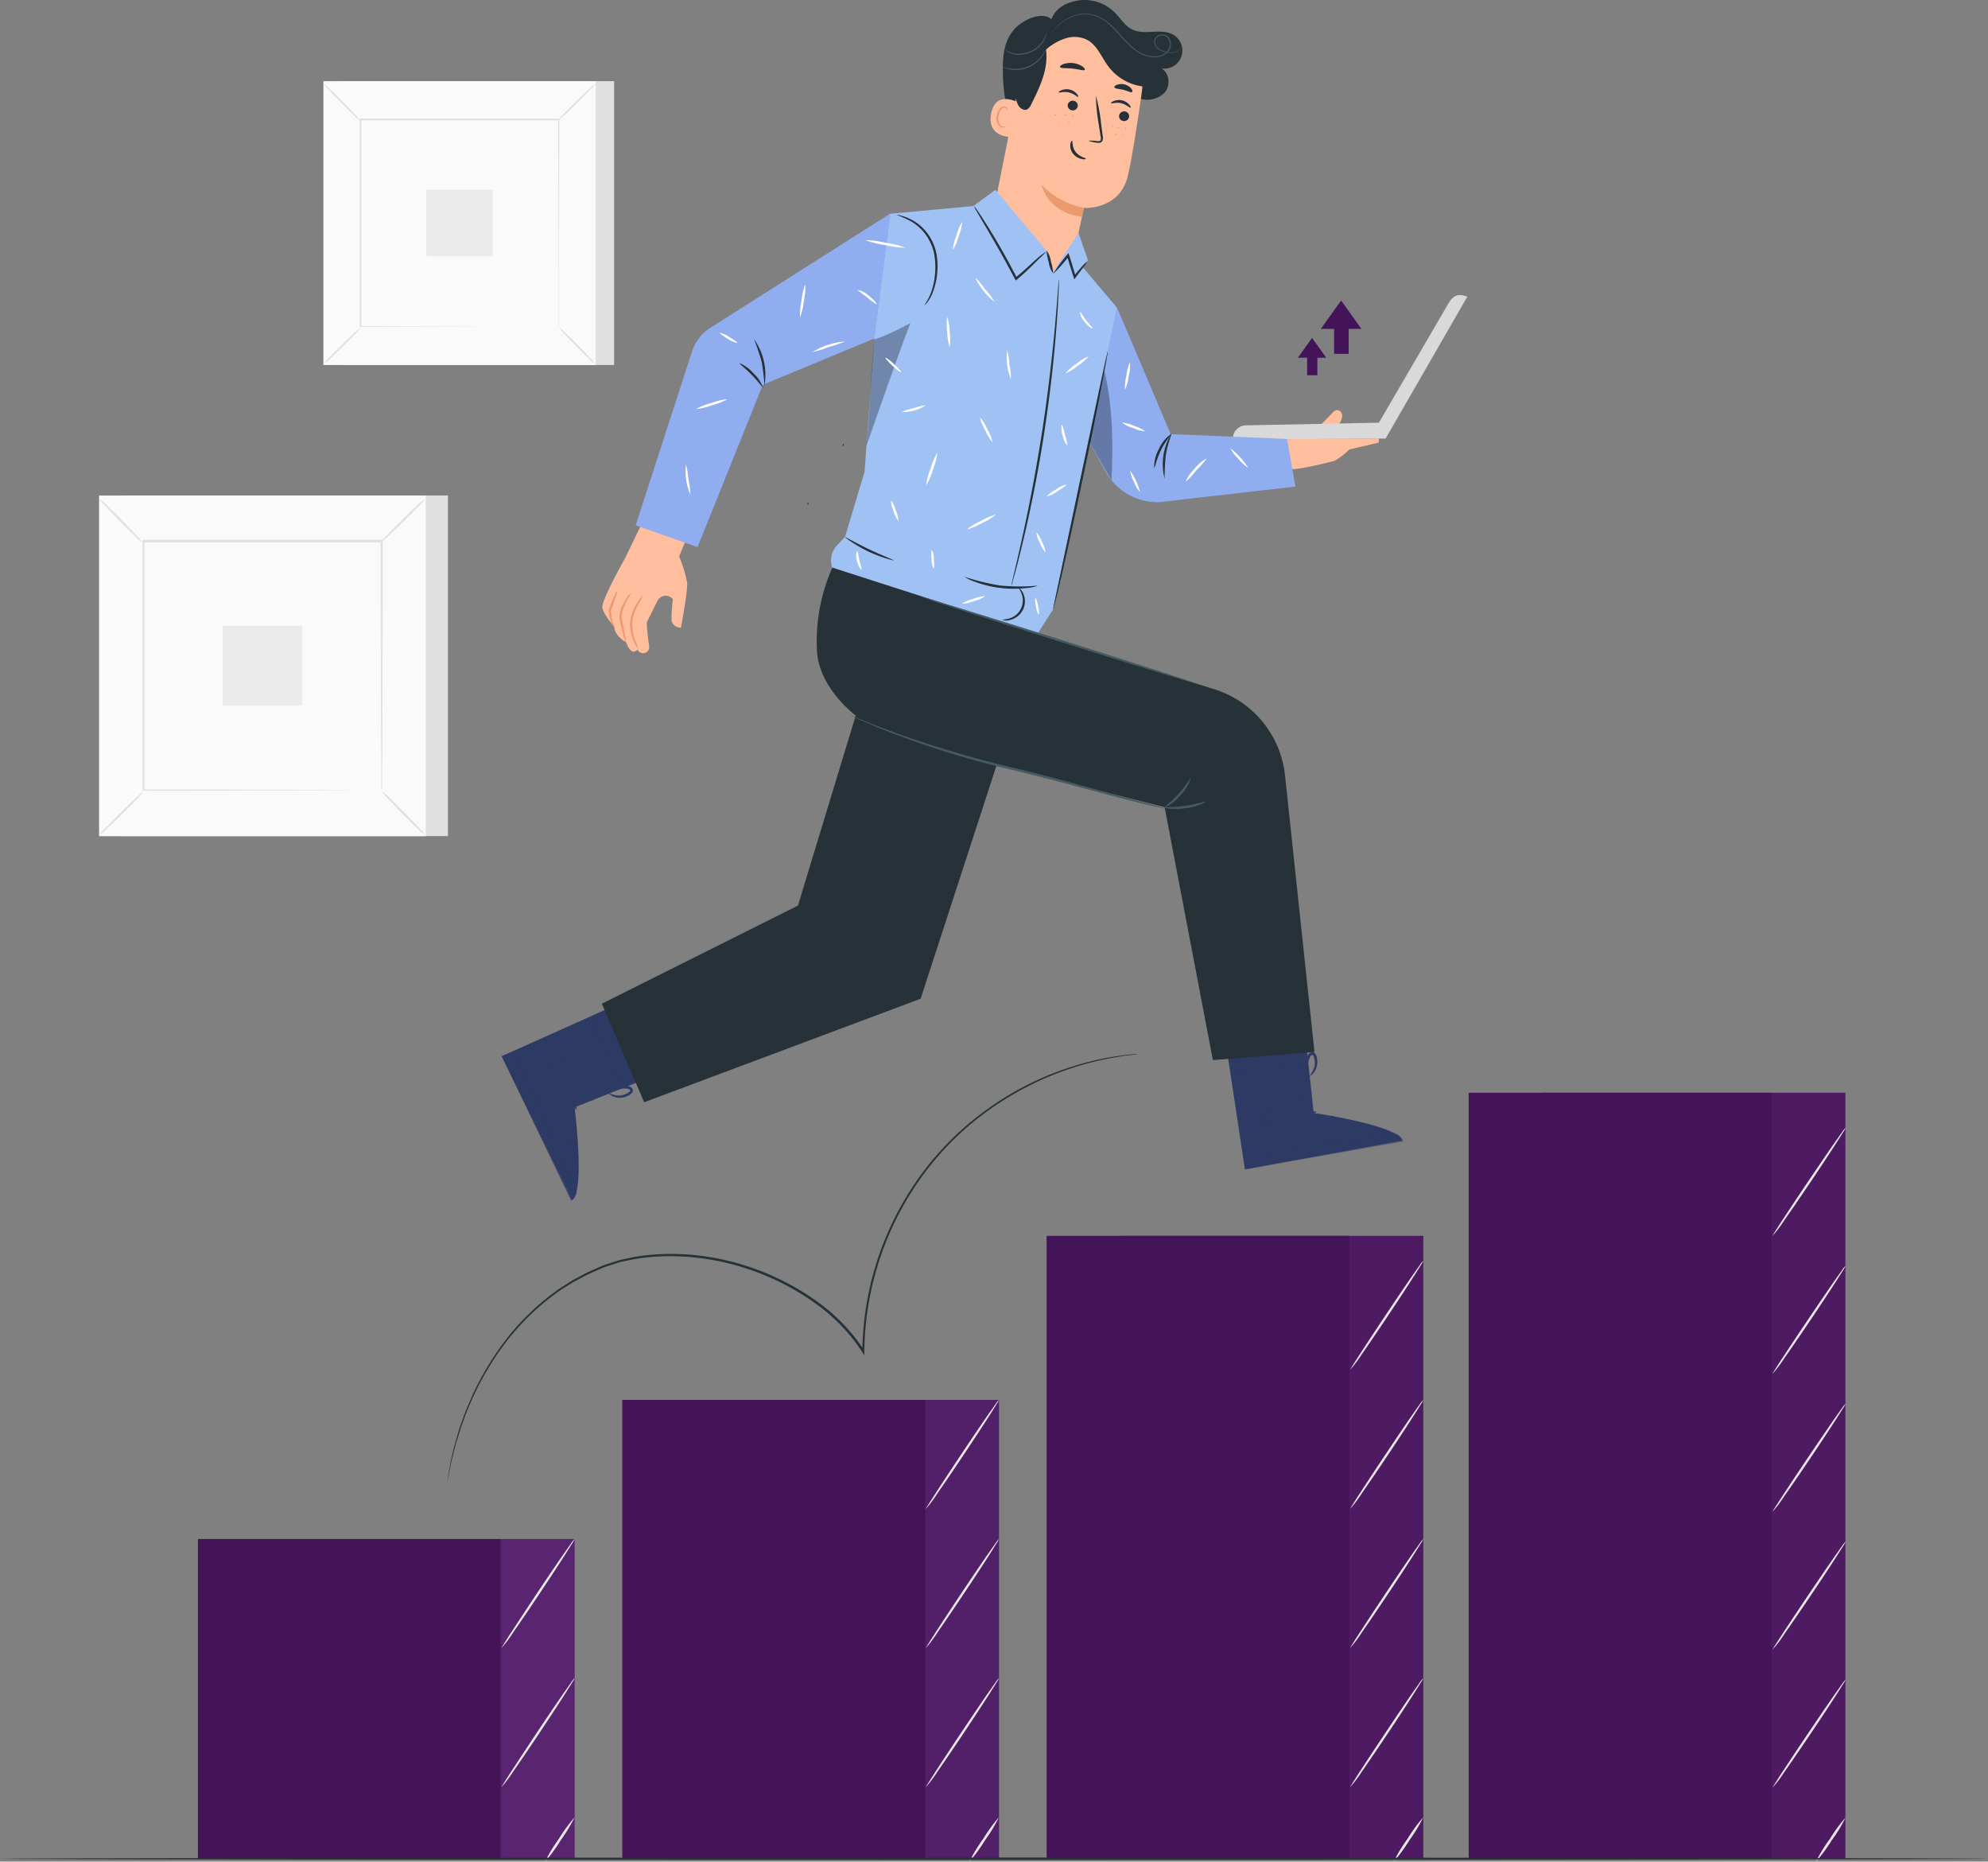 <svg xmlns="http://www.w3.org/2000/svg" width="810.097" height="758.422" viewBox="0 0 810.097 758.422"><rect x="0" y="0" width="810.097" height="758.422" fill="#808080" stroke="none"/><g transform="translate(0 -0.033)"><g transform="translate(40.375 33.101)"><g transform="translate(0 168.8)"><rect width="133.106" height="138.745" transform="translate(9.054)" fill="#e0e0e0"/><rect width="133.106" height="138.745" transform="translate(0.036)" fill="#fafafa"/><path d="M181.4,311.745H48.22V173H181.4Zm-133.106-.09H181.326V173H48.292Z" transform="translate(-48.22 -172.946)" fill="#e0e0e0"/><rect width="97.322" height="101.443" transform="translate(17.928 18.651)" fill="#fafafa"/><path d="M66.068,239.8a16.64,16.64,0,0,1-2.4,2.783c-1.554,1.645-3.741,3.868-6.181,6.271s-4.7,4.554-6.362,6.091a15.941,15.941,0,0,1-2.8,2.331,15.271,15.271,0,0,1,2.386-2.765c1.554-1.645,3.741-3.868,6.2-6.289s4.7-4.572,6.362-6.091A14.078,14.078,0,0,1,66.068,239.8Z" transform="translate(-48.139 -119.019)" fill="#e0e0e0"/><path d="M112,239.66a15.289,15.289,0,0,1,2.8,2.4c1.627,1.554,3.849,3.723,6.271,6.181s4.554,4.7,6.072,6.362a15.652,15.652,0,0,1,2.35,2.8,14.946,14.946,0,0,1-2.783-2.386c-1.645-1.554-3.868-3.741-6.289-6.2s-4.572-4.717-6.091-6.362a15.941,15.941,0,0,1-2.331-2.8Z" transform="translate(3.269 -119.132)" fill="#e0e0e0"/><path d="M111.84,191.255a16.265,16.265,0,0,1,2.4-2.8c1.554-1.627,3.741-3.85,6.181-6.271s4.7-4.554,6.362-6.072a14.639,14.639,0,0,1,2.819-2.35,14.947,14.947,0,0,1-2.386,2.783c-1.554,1.645-3.741,3.868-6.2,6.289s-4.717,4.572-6.38,6.091a15.2,15.2,0,0,1-2.8,2.331Z" transform="translate(3.139 -172.332)" fill="#e0e0e0"/><path d="M65.806,191.516a16.646,16.646,0,0,1-2.783-2.4c-1.645-1.554-3.868-3.741-6.271-6.2s-4.554-4.681-6.091-6.344a14.892,14.892,0,0,1-2.331-2.819,15.272,15.272,0,0,1,2.765,2.386c1.645,1.554,3.868,3.741,6.289,6.2s4.572,4.717,6.091,6.38A14.312,14.312,0,0,1,65.806,191.516Z" transform="translate(-48.131 -172.34)" fill="#e0e0e0"/><path d="M155.272,285V277.68c0-4.807,0-11.8-.108-20.675,0-17.784-.108-43.086-.181-73.394l.361.38H58.311l.434-.434V285l-.38-.361,70.267.181,19.754.108h.145l-19.645.09-70.484.2H58.04V182.96H155.9v.38c0,30.4-.145,55.791-.181,73.629,0,8.838,0,15.8-.108,20.585v6.8a1.572,1.572,0,0,1-.343.651Z" transform="translate(-40.292 -164.905)" fill="#e0e0e0"/><rect width="32.477" height="32.477" transform="translate(50.351 53.134)" fill="#ebebeb"/></g><g transform="translate(91.43)"><rect width="110.913" height="115.63" transform="translate(7.536)" fill="#e0e0e0"/><rect width="110.913" height="115.63" transform="translate(0.018)" fill="#fafafa"/><path d="M209.8,195.236H98.81V79.57H209.8Zm-110.931,0H209.723V79.606H98.864Z" transform="translate(-98.81 -79.57)" fill="#e0e0e0"/><rect width="81.093" height="84.545" transform="translate(14.928 15.543)" fill="#fafafa"/><path d="M113.692,135.26a15.233,15.233,0,0,1-2.006,2.331c-1.3,1.355-3.127,3.217-5.151,5.223s-3.922,3.8-5.313,5.06a11.963,11.963,0,0,1-2.331,1.952,12.653,12.653,0,0,1,2.006-2.386c1.3-1.355,3.109-3.217,5.169-5.241s3.922-3.8,5.3-5.078a12.652,12.652,0,0,1,2.331-1.862Z" transform="translate(-98.745 -34.612)" fill="#e0e0e0"/><path d="M152,135.14a14.025,14.025,0,0,1,2.331,2.006c1.355,1.3,3.217,3.109,5.223,5.151s3.8,3.922,5.06,5.3a12.325,12.325,0,0,1,1.952,2.349,12.651,12.651,0,0,1-2.313-1.988c-1.356-1.3-3.217-3.127-5.241-5.169s-3.8-3.922-5.078-5.313A12.2,12.2,0,0,1,152,135.14Z" transform="translate(-55.871 -34.709)" fill="#e0e0e0"/><path d="M151.83,94.815a11.892,11.892,0,0,1,1.988-2.331c1.3-1.374,3.127-3.217,5.169-5.223s3.994-3.831,5.3-5.078A13.645,13.645,0,0,1,166.6,80.23a11.965,11.965,0,0,1-1.988,2.313c-1.283,1.374-3.109,3.217-5.169,5.241s-3.922,3.813-5.3,5.078a14.458,14.458,0,0,1-2.313,1.952Z" transform="translate(-56.008 -79.037)" fill="#e0e0e0"/><path d="M113.507,95.022a12.651,12.651,0,0,1-2.313-2.006c-1.374-1.283-3.217-3.109-5.241-5.151s-3.8-3.922-5.06-5.3A12.327,12.327,0,0,1,98.94,80.22a13.645,13.645,0,0,1,2.313,1.988c1.374,1.3,3.217,3.127,5.241,5.169s3.8,3.922,5.078,5.313a12.9,12.9,0,0,1,1.934,2.331Z" transform="translate(-98.705 -79.045)" fill="#e0e0e0"/><path d="M188.037,172.942a1.589,1.589,0,0,1,0-.416V149.556c0-14.8-.09-35.893-.163-61.158l.325.307H107.323l.343-.361v84.545l-.307-.307,58.556.145h.145l-58.755.163h-.325V88h81.364v.307c0,25.3-.127,46.5-.163,61.448v22.808A.432.432,0,0,1,188.037,172.942Z" transform="translate(-92.214 -72.765)" fill="#e0e0e0"/><rect width="27.055" height="27.055" transform="translate(41.947 44.278)" fill="#ebebeb"/></g></g><g transform="translate(182.247 0.033)"><g transform="translate(63.194 202.483)"><path d="M199.248,182.4l-6.271,15.109a53.875,53.875,0,0,1,3.271,10.681c.307,3.488-2.53,18.326-2.53,18.326a3.759,3.759,0,0,1-3.849-2.837,60.308,60.308,0,0,1,.578-8.693h0a3.723,3.723,0,0,0-6.289.633c-1.807,3.615-3.868,7.88-4.229,8.368s.253,6,.831,10.048a2.494,2.494,0,0,1-4.41,1.97,1.157,1.157,0,0,1-.271-.633s-2.368,3.47-4.7-2.91c0,0-4.7-2.386-4.807-6.289,0,0-4.283-4.807-4.862-7.681s9.235-20.242,9.235-20.242l12.073-24.941Z" transform="translate(-161.686 -173.31)" fill="#ffbe9d"/><path d="M173.186,195.53a10.844,10.844,0,0,0-2.133,2.729,18.073,18.073,0,0,0-3.09,7.807,16.645,16.645,0,0,0,1.645,8.241,10.934,10.934,0,0,0,1.645,3.036,18.072,18.072,0,0,0-1.066-3.271,18.669,18.669,0,0,1-1.337-7.916,20.963,20.963,0,0,1,2.747-7.572,16.358,16.358,0,0,0,1.59-3.054Z" transform="translate(-156.642 -155.372)" fill="#eb996e"/><path d="M170.313,194.94a7.54,7.54,0,0,0-2.078,2.4,24.108,24.108,0,0,0-1.627,3.036,10.844,10.844,0,0,0-1.048,4.175,18.651,18.651,0,0,0,.687,4.175c.307,1.139.6,2.241.867,3.289a11.152,11.152,0,0,0,1.048,2.91,12.019,12.019,0,0,0-.416-3.127c-.163-.94-.4-2.078-.669-3.325a21.412,21.412,0,0,1-.614-4.012,11.349,11.349,0,0,1,.922-3.85c.47-1.157.976-2.187,1.41-3.036A30.408,30.408,0,0,0,170.313,194.94Z" transform="translate(-158.559 -155.848)" fill="#eb996e"/><path d="M166.645,194.523c-.325-.163-1.807,3.036-3.289,7.012a3.489,3.489,0,0,0-.163,1.807,7.693,7.693,0,0,0,.235,1.482,14.639,14.639,0,0,0,.741,2.4c.542,1.319,1.139,2.024,1.229,1.952a11.928,11.928,0,0,0-.633-2.169,21.274,21.274,0,0,1-.524-2.349c0-.434-.145-.9-.181-1.392a2.928,2.928,0,0,1,.127-1.337c.777-2.006,1.392-3.813,1.807-5.151A9.8,9.8,0,0,0,166.645,194.523Z" transform="translate(-160.512 -156.19)" fill="#eb996e"/></g><path d="M322.84,161.266l6.307-6.434a3.2,3.2,0,0,1,1.663-1.1c1.193-.2,2.223,1.012,2.277,2.2a5.674,5.674,0,0,1-1.247,3.307,8.456,8.456,0,0,0-1.572,3.181" transform="translate(31.604 13.349)" fill="#ffbe9d"/><path d="M399.438,128.407,366.13,186.24l-62.3.452h0a5.566,5.566,0,0,1,5.06-5.819l54.508-1.1,28.32-48.562c1.988-3.416,4.012-4.139,7.717-2.765Z" transform="translate(16.255 -7.577)" fill="#d9d9d9"/><path d="M334.121,160.206c.307,0-19.681,0-18.561.307.108.217.2.434.289.651l2.6,11.422c4.5,0,17.458-3.416,17.458-3.416a30.255,30.255,0,0,0,6.271-4.88V160.17Z" transform="translate(25.691 18.565)" fill="#ffbe9d"/><path d="M357.409,184.172l-47.387-1.97-21.9-51.652L264.84,163.894,283.582,197.6a24.019,24.019,0,0,0,22.049,12.308l55.231-6.326Z" transform="translate(-15.218 -5.347)" fill="#8fadef"/><g transform="translate(317.232 420.062)"><path d="M334.474,293.7l3.615,33.344s34.772,5.151,36,11.187l-64.014,11.8-7.826-51.724Z" transform="translate(-302.25 -293.7)" fill="#2c3a64"/><g transform="translate(14.03 33.293)" opacity="0.6"><path d="M311.544,312.3a2.657,2.657,0,0,0-1.392,3.253,2.566,2.566,0,0,0,3.235,1.41,2.819,2.819,0,0,0,1.446-3.47,2.657,2.657,0,0,0-3.524-1.084" transform="translate(-310.013 -312.121)" fill="#2c3a64"/></g><g transform="translate(7.084 41.875)" opacity="0.6"><path d="M306.965,331.328l-.8-5.205,62.207-9.253a4.518,4.518,0,0,1,3.018,3.054Z" transform="translate(-306.17 -316.87)" fill="#2c3a64"/></g><path d="M325.063,311.971c0,.307-1.518.687-2.928,1.916s-2.024,2.675-2.331,2.6-.108-1.97,1.609-3.434S325.081,311.664,325.063,311.971Z" transform="translate(-288.176 -279.096)" fill="#2c3a64"/><path d="M328.275,312.938c.108.289-1.175,1.03-2.042,2.512s-.976,2.928-1.3,2.964-.759-1.717.361-3.615S328.221,312.631,328.275,312.938Z" transform="translate(-284.232 -278.256)" fill="#2c3a64"/><path d="M329.674,319.628c-.289.108-.958-1.392-.4-3.235s1.934-2.747,2.1-2.494-.6,1.283-1.03,2.8S329.982,319.537,329.674,319.628Z" transform="translate(-280.607 -277.428)" fill="#2c3a64"/><path d="M324.7,308.059c-.09.307-1.59,0-3.362.47s-3.054,1.139-3.271.9.976-1.572,3.054-1.988S324.812,307.788,324.7,308.059Z" transform="translate(-289.498 -282.703)" fill="#2c3a64"/><g transform="translate(0.94 6.597)" opacity="0.3"><path d="M308.9,236.11l.651,5.946-31.7,4.337-.958-6.235Z" transform="translate(-276.89 -236.11)" fill="#2c3a64"/></g><path d="M325.906,305.805a6.108,6.108,0,0,1-3.217.452,15.239,15.239,0,0,1-3.615-.542,13.254,13.254,0,0,1-1.988-.723,3.956,3.956,0,0,1-1.084-.614,1.374,1.374,0,0,1-.4-1.645,1.807,1.807,0,0,1,1.283-.922,4.033,4.033,0,0,1,1.229,0,12.873,12.873,0,0,1,2.115.4,11.584,11.584,0,0,1,3.253,1.518c1.7,1.175,2.386,2.277,2.277,2.349s-.994-.759-2.675-1.681a12.992,12.992,0,0,0-3.127-1.193,12.358,12.358,0,0,0-1.934-.307c-.7,0-1.283,0-1.41.325s0,.181.127.362a2.89,2.89,0,0,0,.8.452,15.528,15.528,0,0,0,1.807.723,17.762,17.762,0,0,0,3.289.741A19.289,19.289,0,0,1,325.906,305.805Z" transform="translate(-291.568 -287.19)" fill="#2c3a64"/><path d="M321.71,309.044a5.554,5.554,0,0,1-1.3-3,10.678,10.678,0,0,1,0-3.615,10.3,10.3,0,0,1,.524-2.078,2.693,2.693,0,0,1,1.807-1.916,1.518,1.518,0,0,1,1.482.7,4.317,4.317,0,0,1,.506,1.121,7.229,7.229,0,0,1,.307,2.187,7.5,7.5,0,0,1-.885,3.524c-1.012,1.807-2.277,2.422-2.313,2.313a24.429,24.429,0,0,0,1.608-2.657,7.356,7.356,0,0,0,.578-3.181,6.707,6.707,0,0,0-.325-1.807c-.2-.669-.542-1.193-.8-1.084a2.376,2.376,0,0,0-.976,1.229,12.059,12.059,0,0,0-.542,1.807,11.694,11.694,0,0,0-.145,3.307C321.367,307.852,321.873,308.972,321.71,309.044Z" transform="translate(-287.715 -289.887)" fill="#2c3a64"/></g><g transform="translate(22.193 408.911)"><path d="M199.851,317.3l-31.158,12.452s4.428,34.826-1.1,37.682L139,308.928l47.73-21.4Z" transform="translate(-139 -287.53)" fill="#2c3a64"/><g transform="translate(19.574 21.706)" opacity="0.6"><path d="M154.4,300.5a2.675,2.675,0,0,0-3.615-.452,2.548,2.548,0,0,0-.47,3.488,2.8,2.8,0,0,0,3.723.47,2.675,2.675,0,0,0,0-3.615" transform="translate(-149.831 -299.54)" fill="#2c3a64"/></g><g transform="translate(0 19.248)" opacity="0.6"><path d="M139,300.331l4.807-2.151,25.645,57.508A4.518,4.518,0,0,1,167.3,359.3Z" transform="translate(-139 -298.18)" fill="#2c3a64"/></g><path d="M158.415,313.2c-.307.127-1.066-1.283-2.639-2.3s-3.127-1.229-3.127-1.554,1.807-.633,3.741.633S158.7,313.143,158.415,313.2Z" transform="translate(-127.981 -270.148)" fill="#2c3a64"/><path d="M158.7,316.583c-.253.181-1.319-.849-2.982-1.3s-3.09-.145-3.2-.452,1.446-1.193,3.506-.614S158.974,316.457,158.7,316.583Z" transform="translate(-128.088 -266.142)" fill="#2c3a64"/><path d="M152.678,319.787c-.181-.235,1.084-1.283,3.018-1.247s3.145,1.12,2.964,1.355-1.41-.235-2.982-.253S152.822,320.059,152.678,319.787Z" transform="translate(-127.972 -262.497)" fill="#2c3a64"/><path d="M161,312.041c-.325,0-.506-1.5-1.337-3.109s-1.934-2.639-1.807-2.892,1.807.506,2.729,2.386S161.288,312.1,161,312.041Z" transform="translate(-123.787 -272.624)" fill="#2c3a64"/><g transform="translate(36.453 2.856)" opacity="0.3"><path d="M151.507,257.238l-5.548,2.223L133.29,230.075l4.916-2.2Z" transform="translate(-133.29 -227.87)" fill="#2c3a64"/></g><path d="M163.767,312.7a6.344,6.344,0,0,1-1.3-2.982,15.489,15.489,0,0,1-.416-3.615,17.1,17.1,0,0,1,.145-2.114,3.849,3.849,0,0,1,.307-1.211,1.373,1.373,0,0,1,1.482-.831,1.807,1.807,0,0,1,1.229.994,3.614,3.614,0,0,1,.343,1.175,12.65,12.65,0,0,1,.181,2.133,11.818,11.818,0,0,1-.578,3.615,5.584,5.584,0,0,1-1.645,2.819c-.163-.09.452-1.157.886-3.036a13.209,13.209,0,0,0,.325-3.325,10.272,10.272,0,0,0-.235-1.934c-.108-.7-.343-1.247-.687-1.283s-.181,0-.307.2a3.305,3.305,0,0,0-.217.9,15.248,15.248,0,0,0-.217,1.97,17.53,17.53,0,0,0,.181,3.361A21.814,21.814,0,0,1,163.767,312.7Z" transform="translate(-120.392 -275.905)" fill="#2c3a64"/><path d="M162.723,309.188a5.688,5.688,0,0,1,2.53-2.06,10.845,10.845,0,0,1,3.452-1.03,9.271,9.271,0,0,1,2.133,0,2.711,2.711,0,0,1,2.35,1.229,1.536,1.536,0,0,1-.271,1.608,4.553,4.553,0,0,1-.958.8,7.229,7.229,0,0,1-2.006.886,7.409,7.409,0,0,1-3.615.09c-2.06-.488-2.946-1.536-2.855-1.608a29.533,29.533,0,0,0,2.982.831,7.32,7.32,0,0,0,3.235-.289,6.65,6.65,0,0,0,1.7-.813c.578-.379.994-.831.813-1.048a1.808,1.808,0,0,0-1.428-.614,10.087,10.087,0,0,0-1.952,0,11.874,11.874,0,0,0-3.217.741C163.789,308.537,162.832,309.333,162.723,309.188Z" transform="translate(-119.854 -272.59)" fill="#2c3a64"/></g><g transform="translate(221.392)"><g transform="translate(0)"><path d="M321.6,75.527c-4.88-3.018-11.675.289-16.844-2.223-3.145-1.518-4.934-4.825-7.464-7.229a17.513,17.513,0,0,0-14.982-4.554c-5.006,1.066-8.621,2.874-10.555,7.627-3.488-3.434-11.675,0-15.308,4.283S252,83.1,252,88.775a75.347,75.347,0,0,0,5.277,28.645c.325.813.922,1.807,1.807,1.608s.94-.723,1.175-1.265a62.513,62.513,0,0,0,3.615-14.838,37.771,37.771,0,0,1,4.771-14.458c2.783-4.283,7.572-7.591,12.651-7.229a16.265,16.265,0,0,1,9.886,5.006c2.711,2.621,4.88,5.747,7.374,8.567a20.748,20.748,0,0,0,9.036,6.542A9.886,9.886,0,0,0,317.987,98.9c2.422-2.892,1.916-8.042-1.464-9.741a7.41,7.41,0,0,0,5.115-13.609Z" transform="translate(-246.978 -61.273)" fill="#263238"/><g transform="translate(0.41 6.94)"><g transform="translate(0)"><path d="M284.785,153.574l2.259-10.681s14.6.994,17.946-13.067c1.627-6.8,3.831-21.055,5.675-33.977a26.965,26.965,0,0,0-20.748-30.091l-1.356-.307c-14.874-2.458-25.3,8.8-27.308,23.73l-11.458,57.2a17.856,17.856,0,0,0,13.9,20.983l-.4,5.422C272.965,174.755,282.779,163.207,284.785,153.574Z" transform="translate(-249.447 -65.113)" fill="#ffbe9d"/><path d="M277.965,112.34a33.579,33.579,0,0,1-17.205-9.38s2.042,11.133,16.41,13.031Z" transform="translate(-240.314 -34.56)" fill="#eb996e"/></g><g transform="translate(27.364 18.697)"><g transform="translate(0 10.715)"><g transform="translate(21.326 4.397)"><path d="M282.289,88.711a2.078,2.078,0,0,1-2.4,1.59,1.988,1.988,0,0,1-1.663-2.3,2.078,2.078,0,0,1,2.4-1.59,1.988,1.988,0,0,1,1.663,2.3Z" transform="translate(-274.93 -81.753)" fill="#263238"/><path d="M284.362,86.947c-.307.217-1.59-1.265-3.759-1.807s-3.994.235-4.175,0,.271-.56,1.084-.9a5.711,5.711,0,0,1,3.416-.271,5.422,5.422,0,0,1,2.91,1.807C284.4,86.332,284.506,86.856,284.362,86.947Z" transform="translate(-276.388 -83.82)" fill="#263238"/></g><path d="M270.707,86.3a2.042,2.042,0,0,1-2.386,1.59,1.988,1.988,0,0,1-1.681-2.277,2.078,2.078,0,0,1,2.476-1.59A1.988,1.988,0,0,1,270.707,86.3Z" transform="translate(-262.951 -79.3)" fill="#263238"/><path d="M272.562,84.519c-.307.2-1.59-1.265-3.759-1.807s-3.994.235-4.175,0,.271-.56,1.084-.922a5.747,5.747,0,0,1,3.416-.253,5.422,5.422,0,0,1,2.91,1.807A1.722,1.722,0,0,1,272.562,84.519Z" transform="translate(-264.588 -81.387)" fill="#263238"/><path d="M271.3,101.194a14.62,14.62,0,0,1,3.615.163c.578,0,1.121,0,1.3-.271a2.928,2.928,0,0,0,0-1.807c-.217-1.446-.452-2.982-.687-4.572a75.671,75.671,0,0,1-1.193-11.856,72.513,72.513,0,0,1,2.151,11.729c.2,1.59.416,3.127.6,4.591a3.271,3.271,0,0,1-.2,2.241,1.428,1.428,0,0,1-1.084.6,3.977,3.977,0,0,1-.976,0,14.26,14.26,0,0,1-3.524-.813Z" transform="translate(-259.17 -80.206)" fill="#263238"/><path d="M267.91,93c.361,0-.181,2.4,1.464,4.536s4.193,2.422,4.139,2.765-.651.325-1.717.108a5.964,5.964,0,0,1-3.488-2.169,5.223,5.223,0,0,1-1.084-3.777C267.35,93.524,267.747,93,267.91,93Z" transform="translate(-262.485 -72.012)" fill="#263238"/></g><path d="M274.989,78.244c-.362.542-2.458-.235-5.06-.488s-4.826,0-5.042-.651c-.108-.289.38-.759,1.337-1.139a8.856,8.856,0,0,1,7.7.867C274.773,77.413,275.134,77.991,274.989,78.244Z" transform="translate(-264.359 -75.459)" fill="#263238"/><path d="M284.375,83.437c-.488.416-1.807-.434-3.615-.867s-3.4-.416-3.615-1.012c-.09-.289.253-.723,1.03-1.03a5.422,5.422,0,0,1,5.856,1.518C284.5,82.66,284.592,83.2,284.375,83.437Z" transform="translate(-254.461 -71.615)" fill="#263238"/></g></g><g transform="translate(0 40.344)"><path d="M260.281,84.959c-.235-.145-9.036-5.042-10.844,4.663s8.259,9.6,8.332,9.308S260.281,84.959,260.281,84.959Z" transform="translate(-249.22 -83.596)" fill="#ffbe9d"/><path d="M254.373,93.33a1.205,1.205,0,0,0-.506.163,1.7,1.7,0,0,1-1.265-.217,4.247,4.247,0,0,1-1.211-4.121,5.511,5.511,0,0,1,.94-2.331,1.97,1.97,0,0,1,1.518-1.066.849.849,0,0,1,.9.669v.506c0,.036.235-.127.235-.542a1.084,1.084,0,0,0-.271-.687,1.265,1.265,0,0,0-.886-.434,2.44,2.44,0,0,0-2.06,1.175,5.892,5.892,0,0,0-1.1,2.584,4.518,4.518,0,0,0,1.663,4.681,1.807,1.807,0,0,0,1.59,0C254.319,93.565,254.409,93.349,254.373,93.33Z" transform="translate(-248.156 -82.245)" fill="#eb996e"/></g><path d="M310.069,94.4a20.91,20.91,0,0,1-17.187-8.151c-2.765-3.615-4.464-8.458-8.476-10.844a11.675,11.675,0,0,0-9.036-.777,22.736,22.736,0,0,0-8.024,4.609c1.1,7.771-2.53,15.362-6.072,22.392a3.976,3.976,0,0,1-1.627,1.97c-1.337.614-2.892-.452-3.615-1.717A12.235,12.235,0,0,1,254.838,95a40.448,40.448,0,0,1,3.615-15.615,27.706,27.706,0,0,1,10.482-11.82,26.332,26.332,0,0,1,19.482-2.729,32.224,32.224,0,0,1,16.754,10.627,19.029,19.029,0,0,1,4.374,8.169" transform="translate(-244.753 -59.023)" fill="#263238"/></g><path d="M315.919,77.371a2.351,2.351,0,0,1-.271.813,4.012,4.012,0,0,1-1.807,1.681,6.2,6.2,0,0,1-3.868.4,11.549,11.549,0,0,1-2.368-.687,5.313,5.313,0,0,1-2.187-1.7,3.488,3.488,0,0,1-.6-3,3.054,3.054,0,0,1,2.6-1.988,3.813,3.813,0,0,1,1.807.163,3.217,3.217,0,0,1,1.482,1.12,4.482,4.482,0,0,1,.669,3.615,5.115,5.115,0,0,1-2.313,3.2,7.862,7.862,0,0,1-3.94,1.193,12.976,12.976,0,0,1-8.042-2.747,37.608,37.608,0,0,1-6.163-5.91,46.209,46.209,0,0,0-5.53-5.584,14.657,14.657,0,0,0-6.217-3.036,14.061,14.061,0,0,0-6.109.181,17.621,17.621,0,0,0-7.717,4.374,21.684,21.684,0,0,0-1.681,1.807c-.361.416-.56.651-.56.633s0,0,.108-.181a3.923,3.923,0,0,1,.38-.524,20.393,20.393,0,0,1,1.627-1.807,17.35,17.35,0,0,1,7.753-4.572,14.458,14.458,0,0,1,6.271-.235,15.2,15.2,0,0,1,6.47,3.145,48.42,48.42,0,0,1,5.6,5.621,37.378,37.378,0,0,0,6.091,5.838,12.76,12.76,0,0,0,7.681,2.621,7.428,7.428,0,0,0,3.7-1.121,4.681,4.681,0,0,0,2.133-2.892,4.066,4.066,0,0,0-.578-3.343,3.018,3.018,0,0,0-2.874-1.139,2.675,2.675,0,0,0-2.3,1.717,3.181,3.181,0,0,0,.506,2.675,4.862,4.862,0,0,0,2.042,1.608,10.735,10.735,0,0,0,2.3.7,6.271,6.271,0,0,0,3.741-.289,4.049,4.049,0,0,0,1.807-1.572C315.847,77.661,315.883,77.353,315.919,77.371Z" transform="translate(-238.007 -58.798)" fill="#455a64"/><path d="M252.47,75.375a17.333,17.333,0,0,0,2.783,1.446,8.512,8.512,0,0,0,3.307.38,14.459,14.459,0,0,0,4.012-.922,11.585,11.585,0,0,0,5.584-4.771,24.967,24.967,0,0,0,1.319-2.837,2.731,2.731,0,0,1-.145.849,9.674,9.674,0,0,1-.867,2.169,11.224,11.224,0,0,1-5.729,5.042,13.3,13.3,0,0,1-4.157.922,8.748,8.748,0,0,1-3.452-.506,8.061,8.061,0,0,1-2.024-1.175C252.669,75.628,252.452,75.411,252.47,75.375Z" transform="translate(-246.597 -55.301)" fill="#455a64"/><path d="M251.84,79.271a17.178,17.178,0,0,0,2.946.723,13.518,13.518,0,0,0,12.922-4.88c1.175-1.446,1.645-2.53,1.717-2.494s0,.289-.271.777a13.024,13.024,0,0,1-14.44,6.958,10.971,10.971,0,0,1-2.151-.669,2.5,2.5,0,0,1-.723-.416Z" transform="translate(-247.105 -52.113)" fill="#455a64"/><path d="M263.941,87.562a.271.271,0,0,1,0-.542.235.235,0,0,1,.235.271.271.271,0,0,1-.235.271Z" transform="translate(-237.555 -40.488)" fill="#eb996e"/><path d="M266.335,87.584c-.127,0-.235-.145-.235-.307a.307.307,0,0,1,.253-.307.289.289,0,0,1,.235.325C266.588,87.458,266.48,87.6,266.335,87.584Z" transform="translate(-235.593 -40.528)" fill="#eb996e"/><path d="M267.87,87.975c-.127,0-.217-.2-.2-.416s.145-.38.289-.38.217.2.2.434S268.014,87.993,267.87,87.975Z" transform="translate(-234.326 -40.358)" fill="#eb996e"/><path d="M264.728,89.133a.207.207,0,0,1-.217-.217c.018-.09.145-.127.271,0s.235.127.217.2S264.854,89.133,264.728,89.133Z" transform="translate(-236.877 -39.023)" fill="#eb996e"/><path d="M266.938,89.251a.271.271,0,0,1-.217-.307.256.256,0,0,1,.289-.253.271.271,0,0,1,.2.307.253.253,0,0,1-.271.253Z" transform="translate(-235.094 -39.14)" fill="#eb996e"/><path d="M278.176,90.41a.253.253,0,0,1-.235-.289.246.246,0,1,1,.235.289Z" transform="translate(-226.036 -38.203)" fill="#eb996e"/><path d="M279.752,90.645a.289.289,0,0,1-.2-.343.265.265,0,0,1,.271-.271.315.315,0,0,1-.072.614Z" transform="translate(-224.738 -38.058)" fill="#eb996e"/><path d="M276.785,90.084a.253.253,0,0,1-.235-.235.235.235,0,0,1,.253-.2.217.217,0,0,1,.235.217.235.235,0,0,1-.253.217Z" transform="translate(-227.157 -38.365)" fill="#eb996e"/><path d="M277.629,91.961a.271.271,0,0,1-.307-.235.289.289,0,0,1,.2-.325.29.29,0,0,1,.109.56Z" transform="translate(-226.537 -36.952)" fill="#eb996e"/><path d="M278.944,91.908a.217.217,0,0,1-.127-.289.253.253,0,0,1,.434.235.217.217,0,0,1-.307.054Z" transform="translate(-225.34 -36.845)" fill="#eb996e"/></g><path d="M242.6,155.03l-26.983,88.792-79.918,40,17.242,40.14,112.666-42.182L300.777,173.7Z" transform="translate(-72.698 125.094)" fill="#263238"/><path d="M272.785,109.47l-73.123,46.411a18.073,18.073,0,0,0-7.518,9.723L169.21,236.359l25.212,8.91,26.6-66.165,65.839-27.272Z" transform="translate(-92.419 -22.364)" fill="#8fadef"/><path d="M315.808,135.553l2.1-2.892-3.813-11.006-10.338,15.669-2.765-8.548L280.241,104.07l-9.036,6.6-34.031,3.163.2.94-6.506,50.224-3.958,53.947-7.934,26.423-3.344,3.615a8.838,8.838,0,0,0-2.133,8.079l.235.94,83.533,27.109,6.47-10.1,25.971-123.022Z" transform="translate(-56.861 -26.723)" fill="#9fc1f4"/><path d="M400.862,273.919a41.369,41.369,0,0,0-28.79-35.134l-71.731-22.591L216.393,189.23a74.1,74.1,0,0,0-6.253,34.085c1.012,16.645,19.193,32.531,37.375,37.212l104.28,26.3,19.663,103.015,41.4-3.307Z" transform="translate(-59.466 42.025)" fill="#263238"/><path d="M346.1,260.531a6.229,6.229,0,0,1-1.355-.217l-3.813-.849c-3.307-.759-8.079-1.934-13.934-3.452-11.747-3.018-27.85-7.609-45.869-11.838a384.975,384.975,0,0,1-45.309-13.952c-5.675-2.151-10.193-4.066-13.3-5.422-1.554-.669-2.747-1.247-3.615-1.627a8.56,8.56,0,0,1-1.211-.614,7.224,7.224,0,0,1,1.283.452l3.615,1.464c3.145,1.265,7.7,3.072,13.392,5.151a435.27,435.27,0,0,0,45.363,13.609c18.073,4.211,34.121,8.91,45.815,12.091l13.862,3.741,3.777,1.012a9.236,9.236,0,0,1,1.3.452Z" transform="translate(-53.281 68.932)" fill="#455a64"/><path d="M299.192,236.732a17.314,17.314,0,0,1-4.3,6.958,17.115,17.115,0,0,1-6.488,4.97c-.163-.235,2.837-2.3,5.8-5.6S298.939,236.605,299.192,236.732Z" transform="translate(3.799 80.369)" fill="#455a64"/><path d="M305.356,242.027a20.278,20.278,0,0,1-8.259,2.584,20.514,20.514,0,0,1-8.657-.145c0-.289,3.868-.108,8.512-.777S305.266,241.665,305.356,242.027Z" transform="translate(3.834 84.598)" fill="#455a64"/><path d="M233.42,195.772c0-.235,25.3,7.464,56.17,17.223s56.026,17.856,55.881,18.073-25.3-7.464-56.17-17.223S233.348,196.025,233.42,195.772Z" transform="translate(-40.583 47.302)" fill="#455a64"/><path d="M239.386,146.514a23.6,23.6,0,0,0,2.982-5.892,31.044,31.044,0,0,0,1.374-7.03,28.916,28.916,0,0,0-.524-8.711,20.567,20.567,0,0,0-3.8-7.771,20.152,20.152,0,0,0-5.331-4.681A44.907,44.907,0,0,0,228,109.7a6.506,6.506,0,0,1,1.807.307,19.988,19.988,0,0,1,4.59,1.807,19.248,19.248,0,0,1,5.693,4.717,20.657,20.657,0,0,1,4.012,8.1,27.508,27.508,0,0,1,.488,9.036,28.444,28.444,0,0,1-1.626,7.229,15.615,15.615,0,0,1-2.331,4.374A4.257,4.257,0,0,1,239.386,146.514Z" transform="translate(-44.958 -22.178)" fill="#263238"/><g transform="translate(170.752 131.674)" opacity="0.3"><path d="M224.453,140.727c4.789-1.247,14.675-6.6,14.675-6.6-5.946,15.633-12.344,34.338-17.928,50.1,1.627-14.567,1.627-28.917,3.253-43.5" transform="translate(-221.2 -134.13)"/></g><path d="M192.613,143.12a14.982,14.982,0,0,1,5.6,4.066,14.784,14.784,0,0,1,3.922,5.711c-.235.145-1.97-2.368-4.59-5.042S192.451,143.355,192.613,143.12Z" transform="translate(-73.532 4.801)" fill="#263238"/><path d="M195.87,137.7a25.1,25.1,0,0,1,4.3,18.9,89.465,89.465,0,0,0-1.157-9.669A89.138,89.138,0,0,0,195.87,137.7Z" transform="translate(-70.896 0.426)" fill="#263238"/><path d="M216.254,161.76c0,.271,0,.488-.181.488s-.163-.217-.163-.488,0-.47.163-.47S216.254,161.507,216.254,161.76Z" transform="translate(-54.719 19.469)" fill="#263238"/><path d="M263.35,245.547a4.444,4.444,0,0,1,.145-1.084l.614-3.072c.6-2.783,1.392-6.6,2.386-11.259l7.807-37.14c3.054-14.458,5.8-27.543,7.826-37.158,1.012-4.645,1.807-8.458,2.44-11.241l.7-3.054a8.213,8.213,0,0,1,.307-1.048,4.05,4.05,0,0,1-.108,1.084c-.145.813-.325,1.807-.542,3.09-.524,2.8-1.265,6.633-2.151,11.314-1.807,9.524-4.5,22.7-7.554,37.212s-5.91,27.615-8.079,37.086c-1.1,4.735-2.006,8.566-2.675,11.205-.325,1.229-.578,2.241-.777,3.018A4.772,4.772,0,0,1,263.35,245.547Z" transform="translate(-16.421 2.678)" fill="#263238"/><path d="M286.135,172.942a14.331,14.331,0,0,1,1.9-7.7,14.584,14.584,0,0,1,5.024-6.163c.217.217-2.277,2.729-4.175,6.579S286.424,173,286.135,172.942Z" transform="translate(1.964 17.685)" fill="#263238"/><path d="M288.8,177.4a23.892,23.892,0,0,1,2.765-18.4c.271.127-1.572,3.958-2.3,9.036a89.756,89.756,0,0,0-.47,9.362Z" transform="translate(3.524 17.621)" fill="#263238"/><path d="M317.07,98.87,303.28,99,305,103.37l11.946-2.819Z" transform="translate(62.586 79.757)" fill="#ffbe9d"/><g transform="translate(261.677 150.831)" opacity="0.3"><path d="M271.51,173.972s9.181,16.049,9.036,15.633c.614-15.326.56-29.947-2.982-44.875" transform="translate(-271.51 -144.73)"/></g><path d="M274.995,126.267c0,.09-1.247,1.211-3.344,3.253s-4.97,5.042-8.729,8.151l-.416.343-.253-.47-4.157-7.7c-3.38-6.127-6.578-11.585-8.91-15.525l-2.783-4.753a7.918,7.918,0,0,1-.9-1.807,8.1,8.1,0,0,1,1.229,1.572c.723,1.048,1.807,2.584,3,4.518,2.494,3.868,5.783,9.289,9.163,15.434,1.5,2.711,2.892,5.422,4.121,7.735l-.669-.145c3.741-3,6.687-5.964,8.928-7.862a20.33,20.33,0,0,1,3.723-2.747Z" transform="translate(-30.831 -23.744)" fill="#263238"/><path d="M277.013,122.015a6.017,6.017,0,0,1-1.157,1.807c-.8,1.139-2.078,2.675-3.4,4.536l-.506.687-.253-.8c-.524-1.627-1.066-3.38-1.663-5.223l-1.066-3.615.8.163a60.637,60.637,0,0,1-6.416,7.229,60,60,0,0,1,5.693-7.826l.524-.669.271.831,1.1,3.488q.813,2.747,1.572,5.2l-.759-.108c1.446-1.807,2.783-3.307,3.7-4.356S276.923,121.961,277.013,122.015Z" transform="translate(-16.421 -15.228)" fill="#263238"/><path d="M264.569,127.084a9.416,9.416,0,0,1-1.807-4.572,20.529,20.529,0,0,1-.922-4.771,9.489,9.489,0,0,1,1.807,4.554A21.778,21.778,0,0,1,264.569,127.084Z" transform="translate(-17.64 -15.688)" fill="#263238"/><path d="M258.507,193.75a5.22,5.22,0,0,1,1.807,2.223,7.807,7.807,0,0,1-5.566,10.97,4.084,4.084,0,0,1-2.837-.127c0-.145,1.084,0,2.675-.506a7.645,7.645,0,0,0,5.115-10.085C259.121,194.654,258.38,193.858,258.507,193.75Z" transform="translate(-25.656 45.674)" fill="#263238"/><path d="M273.3,124.25a6.274,6.274,0,0,1,0,1.283c0,.94,0,2.169-.126,3.615-.108,3.2-.38,7.826-.813,13.537-.831,11.422-2.44,27.109-5.115,44.477s-5.928,32.784-8.6,43.917c-1.319,5.584-2.476,10.067-3.325,13.157l-.994,3.615a5.984,5.984,0,0,1-.416,1.229,9.037,9.037,0,0,1,.235-1.265c.2-.922.488-2.115.813-3.615.759-3.109,1.807-7.627,3.054-13.211,2.494-11.169,5.621-26.676,8.314-43.917s4.374-32.983,5.422-44.387c.506-5.693.868-10.32,1.1-13.5.126-1.518.217-2.747.307-3.615A5.907,5.907,0,0,1,273.3,124.25Z" transform="translate(-24.042 -10.432)" fill="#263238"/><path d="M273.251,194.921a15.363,15.363,0,0,1-4.428.94,44.387,44.387,0,0,1-10.844,0,45.455,45.455,0,0,1-10.591-2.6,15.58,15.58,0,0,1-4.048-1.988,85.666,85.666,0,0,0,14.747,3.615,84.584,84.584,0,0,0,15.163.036Z" transform="translate(-32.575 43.672)" fill="#263238"/><path d="M236.27,191.865a53.567,53.567,0,0,1-19.88-9.488c.145-.235,4.374,2.331,9.868,4.934S236.361,191.612,236.27,191.865Z" transform="translate(-54.331 36.48)" fill="#263238"/><path d="M208.366,174.99c0,.271-.09.47-.217.47s-.2-.2-.2-.47.09-.47.2-.47S208.366,174.737,208.366,174.99Z" transform="translate(-61.144 30.15)" fill="#263238"/><path d="M206.282,138.848a25.865,25.865,0,0,1,.6-6.832,25.664,25.664,0,0,1,1.536-6.687,24.128,24.128,0,0,1-.6,6.832,25.663,25.663,0,0,1-1.536,6.687Z" transform="translate(-62.513 -9.561)" fill="#fff"/><path d="M226.986,132.532a21.126,21.126,0,0,1-3.886-2.874c-2.078-1.608-3.9-2.765-3.777-3.018a9.38,9.38,0,0,1,4.356,2.277C225.847,130.58,227.166,132.369,226.986,132.532Z" transform="translate(-51.968 -8.503)" fill="#fff"/><path d="M195.3,140.447a9.669,9.669,0,0,1-3.8-1.663c-1.97-1.157-3.452-2.259-3.325-2.494a9.561,9.561,0,0,1,3.8,1.681C193.949,139.109,195.431,140.212,195.3,140.447Z" transform="translate(-77.108 -0.713)" fill="#fff"/><path d="M195.614,151.25a24.36,24.36,0,0,1-6.271,2.476,24.072,24.072,0,0,1-6.542,1.554,25.555,25.555,0,0,1,6.271-2.458,24.542,24.542,0,0,1,6.542-1.572Z" transform="translate(-81.448 11.364)" fill="#fff"/><path d="M182.418,178.251a24.055,24.055,0,0,1-1.807-12.271,32.37,32.37,0,0,1,1.03,6.109,32.533,32.533,0,0,1,.777,6.163Z" transform="translate(-83.342 23.256)" fill="#fff"/><path d="M222.187,138.26a42.09,42.09,0,0,1-6.506,2.223,41.454,41.454,0,0,1-6.56,2.06,28.176,28.176,0,0,1,13.067-4.283Z" transform="translate(-60.2 0.878)" fill="#fff"/><path d="M237.34,118.482a36.743,36.743,0,0,1-8.241-1.066,37.5,37.5,0,0,1-8.079-2.006,36.4,36.4,0,0,1,8.259,1.084A37.411,37.411,0,0,1,237.34,118.482Z" transform="translate(-50.593 -17.569)" fill="#fff"/><path d="M240.73,122.744a19.357,19.357,0,0,1,1.464-5.892,19.374,19.374,0,0,1,2.349-5.6,20.024,20.024,0,0,1-1.464,5.892,19.988,19.988,0,0,1-2.349,5.6Z" transform="translate(-34.682 -20.927)" fill="#fff"/><path d="M253.686,133.8a27.108,27.108,0,0,1-7.916-9.976,32.022,32.022,0,0,1,4.1,4.88A30.613,30.613,0,0,1,253.686,133.8Z" transform="translate(-30.613 -10.78)" fill="#fff"/><path d="M240.537,145a20.854,20.854,0,0,1-.976-6.091,21.218,21.218,0,0,1,0-6.181,19.879,19.879,0,0,1,.976,6.109,19.646,19.646,0,0,1,0,6.163Z" transform="translate(-35.808 -3.587)" fill="#fff"/><path d="M231.927,147.812c-.163.2-1.807-.958-3.506-2.584s-3.054-3.109-2.874-3.289,1.807.976,3.506,2.584S232.108,147.631,231.927,147.812Z" transform="translate(-46.952 3.832)" fill="#fff"/><path d="M238.907,152.65a16.573,16.573,0,0,1-9.687,2.693,21.687,21.687,0,0,1,4.807-1.518A19.882,19.882,0,0,1,238.907,152.65Z" transform="translate(-43.974 12.494)" fill="#fff"/><path d="M254.609,152a22.608,22.608,0,0,1-1.536-11.765,28.918,28.918,0,0,1,.922,5.856,29.176,29.176,0,0,1,.614,5.91Z" transform="translate(-24.885 2.468)" fill="#fff"/><path d="M252.009,165.553a17.4,17.4,0,0,1-3-4.88,17.875,17.875,0,0,1-2.169-5.313,17.4,17.4,0,0,1,3,4.88A17.873,17.873,0,0,1,252.009,165.553Z" transform="translate(-29.749 14.682)" fill="#fff"/><path d="M234.71,176.574a27.2,27.2,0,0,1,1.807-6.8,25.951,25.951,0,0,1,2.783-6.488,27.2,27.2,0,0,1-1.807,6.8,25.952,25.952,0,0,1-2.783,6.488Z" transform="translate(-39.542 21.084)" fill="#fff"/><path d="M229.762,182.526a11.784,11.784,0,0,1-1.934-4.084,10.843,10.843,0,0,1-1.048-4.392,11.368,11.368,0,0,1,1.934,4.084A10.843,10.843,0,0,1,229.762,182.526Z" transform="translate(-45.943 29.77)" fill="#fff"/><path d="M255.692,177.27a23.6,23.6,0,0,1-5.675,3.452,23.912,23.912,0,0,1-6.127,2.6,24.433,24.433,0,0,1,5.693-3.452,23.93,23.93,0,0,1,6.109-2.6Z" transform="translate(-32.131 32.37)" fill="#fff"/><path d="M236.818,192.883a8.224,8.224,0,0,1-.831-3.777c-.2-2.133-.163-3.868.109-3.886a8.259,8.259,0,0,1,.831,3.8C237.125,191.13,237.089,192.865,236.818,192.883Z" transform="translate(-38.613 38.788)" fill="#fff"/><path d="M221.181,193.276c-.2.145-1.41-1.41-1.934-3.723a6.073,6.073,0,0,1,.09-4.193,22.558,22.558,0,0,1,.831,3.976,23.283,23.283,0,0,1,1.012,3.94Z" transform="translate(-52.29 38.901)" fill="#fff"/><path d="M252.222,195.67a13.465,13.465,0,0,1-4.591,1.988,14.007,14.007,0,0,1-4.862,1.1,13.266,13.266,0,0,1,4.572-1.988A14.06,14.06,0,0,1,252.222,195.67Z" transform="translate(-33.035 47.224)" fill="#fff"/><path d="M260.68,202.761c-.253,0-.741-1.41-1.084-3.235s-.434-3.362-.181-3.416.741,1.392,1.1,3.235S260.951,202.707,260.68,202.761Z" transform="translate(-19.715 47.578)" fill="#fff"/><path d="M263.247,189.423a11.169,11.169,0,0,1-2.277-3.886,11.043,11.043,0,0,1-1.41-4.247,11.205,11.205,0,0,1,2.277,3.868,11.078,11.078,0,0,1,1.41,4.265Z" transform="translate(-19.481 35.615)" fill="#fff"/><path d="M269.824,170.51c.145.217-1.536,1.482-3.723,2.819a11.566,11.566,0,0,1-4.211,2.024,12.216,12.216,0,0,1,3.723-2.819,11.711,11.711,0,0,1,4.211-2.024Z" transform="translate(-17.6 26.913)" fill="#fff"/><path d="M267.643,165.631a8.711,8.711,0,0,1-1.916-4.157,8.476,8.476,0,0,1-.38-4.554,17.2,17.2,0,0,1,1.283,4.319A16.086,16.086,0,0,1,267.643,165.631Z" transform="translate(-14.931 15.942)" fill="#fff"/><path d="M275.562,141.6a19.536,19.536,0,0,1-4.446,3.831,19.048,19.048,0,0,1-5.006,3.09,18.85,18.85,0,0,1,4.446-3.85A17.856,17.856,0,0,1,275.562,141.6Z" transform="translate(-14.193 3.574)" fill="#fff"/><path d="M274.495,138.271c-.145.2-1.807-.813-3.307-2.747a6.506,6.506,0,0,1-1.807-3.922c.253-.108,1.139,1.554,2.512,3.343S274.657,138.054,274.495,138.271Z" transform="translate(-11.553 -4.501)" fill="#fff"/><path d="M279.555,154.169a18.071,18.071,0,0,1,.56-5.711,18.253,18.253,0,0,1,1.464-5.548,17.693,17.693,0,0,1-.542,5.711A17.945,17.945,0,0,1,279.555,154.169Z" transform="translate(-3.366 4.632)" fill="#fff"/><path d="M288.312,160.09a13.934,13.934,0,0,1-4.9-1.337,13.608,13.608,0,0,1-4.554-2.223,14.458,14.458,0,0,1,4.9,1.337,14.187,14.187,0,0,1,4.554,2.223Z" transform="translate(-3.9 15.627)" fill="#fff"/><path d="M284.7,176.137a12.849,12.849,0,0,1-2.422-4.175,12.417,12.417,0,0,1-1.572-4.572,24.888,24.888,0,0,1,3.994,8.747Z" transform="translate(-2.406 24.394)" fill="#fff"/><path d="M301.9,164.57a37.576,37.576,0,0,1-4.283,4.9,37.7,37.7,0,0,1-4.446,4.789,17.006,17.006,0,0,1,3.741-5.422A16.7,16.7,0,0,1,301.9,164.57Z" transform="translate(7.652 22.117)" fill="#fff"/><path d="M310.5,170.228a16.106,16.106,0,0,1-3.94-3.615,15.814,15.814,0,0,1-3.253-4.283,31.267,31.267,0,0,1,7.229,7.916Z" transform="translate(15.838 20.309)" fill="#fff"/><path d="M303.206,89.512V79.319H297.82l8.259-11.549,8.241,11.549h-5.169V89.512Z" transform="translate(58.179 54.65)" fill="#431457"/><path d="M296.4,91.435V84.279H292.64l5.765-8.079,5.783,8.079h-3.615v7.157Z" transform="translate(53.997 61.456)" fill="#431457"/><path d="M408.132,298.888a8.114,8.114,0,0,1-.886.145l-2.657.343c-1.175.108-2.621.307-4.319.614s-3.615.578-5.856,1.084a124.7,124.7,0,0,0-57.164,28.754,119.836,119.836,0,0,0-20.007,23.151,124.053,124.053,0,0,0-20.567,67.05v1.59l-.849-1.337a73.667,73.667,0,0,0-17.422-18.6c-22.772-17.079-51.381-23.35-75.581-19.23l-4.482.94a12.991,12.991,0,0,0-2.187.578l-2.151.687c-1.41.488-2.874.831-4.211,1.428l-4.048,1.807a39.052,39.052,0,0,0-3.9,1.916l-3.777,2.006-3.615,2.241a36.987,36.987,0,0,0-3.434,2.331,99.4,99.4,0,0,0-21.525,21.4,119.279,119.279,0,0,0-12.651,21.687l-2.115,4.934c-.633,1.59-1.175,3.163-1.717,4.663-1.157,2.964-1.807,5.783-2.675,8.259-1.374,5.042-2.313,9.036-2.783,11.711-.253,1.319-.452,2.349-.6,3.072s-.235,1.048-.235,1.048a9.477,9.477,0,0,1,.145-1.066c.108-.723.289-1.807.506-3.09a120.436,120.436,0,0,1,2.621-11.765c.759-2.512,1.446-5.422,2.584-8.332.542-1.482,1.066-3.072,1.7-4.681l2.1-4.97a118.788,118.788,0,0,1,12.651-21.868A99.166,99.166,0,0,1,170.709,395.7a37.434,37.434,0,0,1,3.452-2.35l3.615-2.3,3.813-2.024a34.582,34.582,0,0,1,3.94-1.934l4.084-1.807c1.355-.614,2.837-.958,4.265-1.464l2.169-.687a13.454,13.454,0,0,1,2.223-.6l4.536-.958c24.471-4.211,53.279,2.078,76.285,19.338a74.332,74.332,0,0,1,17.639,18.85l-.849.235a124.4,124.4,0,0,1,20.8-67.5,119.552,119.552,0,0,1,20.187-23.242,126.318,126.318,0,0,1,21.688-15.4,122.534,122.534,0,0,1,35.82-13.193c2.2-.488,4.175-.759,5.892-1.012s3.163-.452,4.337-.542l2.657-.253C407.825,298.888,408.132,298.888,408.132,298.888Z" transform="translate(-126.72 130.535)" fill="#263238"/></g><g transform="translate(80.659 445.216)"><g transform="translate(517.823)"><rect width="123.347" height="312.064" transform="translate(30.145)" fill="#521e68"/><g transform="translate(30.145)" opacity="0.3"><rect width="123.347" height="312.064" fill="#431457"/></g><rect width="123.347" height="312.064" transform="translate(0)" fill="#431457"/><path d="M455.3,315.52a8.7,8.7,0,0,1-1.012,1.807l-3.054,4.807c-2.6,4.048-6.253,9.579-10.356,15.669s-7.862,11.567-10.627,15.488a46.759,46.759,0,0,1-4.717,6.2,2.458,2.458,0,0,1,.253-.47l.813-1.319c.849-1.3,1.807-2.892,3.09-4.789,2.639-4.012,6.307-9.561,10.41-15.633s7.844-11.567,10.591-15.507l3.289-4.645A8.674,8.674,0,0,1,455.3,315.52Z" transform="translate(-301.731 -301.206)" fill="#e8e8e8"/><path d="M455.3,346.62a8.693,8.693,0,0,1-1.012,1.807l-3.054,4.807c-2.6,4.048-6.253,9.579-10.356,15.669s-7.862,11.549-10.627,15.488a46.753,46.753,0,0,1-4.717,6.2,2.888,2.888,0,0,1,.253-.488c.253-.4.524-.813.813-1.319.849-1.283,1.807-2.892,3.09-4.771,2.639-4.03,6.307-9.561,10.41-15.633s7.844-11.567,10.591-15.507l3.289-4.645a8.679,8.679,0,0,1,1.319-1.608Z" transform="translate(-301.731 -276.1)" fill="#e8e8e8"/><path d="M455.3,377.71a9.041,9.041,0,0,1-1.012,1.807l-3.054,4.807c-2.6,4.03-6.253,9.579-10.356,15.669s-7.862,11.549-10.627,15.47a46.332,46.332,0,0,1-4.717,6.217,2.891,2.891,0,0,1,.253-.488l.813-1.319,3.09-4.771c2.639-4.03,6.307-9.561,10.41-15.651s7.844-11.549,10.591-15.507l3.289-4.627a9.356,9.356,0,0,1,1.319-1.608Z" transform="translate(-301.731 -251.001)" fill="#e8e8e8"/><path d="M455.3,408.81a9.038,9.038,0,0,1-1.012,1.807l-3.054,4.807c-2.6,4.03-6.253,9.579-10.356,15.651s-7.862,11.567-10.627,15.488a45.191,45.191,0,0,1-4.717,6.2,5.3,5.3,0,0,1,.253-.47c.253-.4.524-.831.813-1.319l3.09-4.771c2.639-4.03,6.307-9.561,10.41-15.651s7.844-11.567,10.591-15.506l3.289-4.645A8.674,8.674,0,0,1,455.3,408.81Z" transform="translate(-301.731 -225.895)" fill="#e8e8e8"/><path d="M455.3,439.91a8.694,8.694,0,0,1-1.012,1.807l-3.054,4.825c-2.6,4.03-6.253,9.579-10.356,15.651s-7.862,11.567-10.627,15.488a46.746,46.746,0,0,1-4.717,6.2,5.257,5.257,0,0,1,.253-.47l.813-1.319c.849-1.3,1.807-2.892,3.09-4.789,2.639-4.012,6.307-9.542,10.41-15.633s7.844-11.567,10.591-15.507l3.289-4.645a8.675,8.675,0,0,1,1.319-1.608Z" transform="translate(-301.731 -200.788)" fill="#e8e8e8"/><path d="M447.376,471a61.918,61.918,0,0,1-5.621,9.217,62.925,62.925,0,0,1-6.416,8.693,62.01,62.01,0,0,1,5.639-9.217,60.716,60.716,0,0,1,6.4-8.693Z" transform="translate(-293.812 -175.69)" fill="#e8e8e8"/></g><g transform="translate(345.824 58.303)"><rect width="123.347" height="253.761" transform="translate(30.146)" fill="#521e68"/><g transform="translate(30.146)" opacity="0.3"><rect width="123.347" height="253.761" fill="#431457"/></g><rect width="123.347" height="253.761" transform="translate(0)" fill="#431457"/><path d="M360.086,345.48a9.037,9.037,0,0,1-1.012,1.807l-3.054,4.843c-2.6,4.066-6.253,9.669-10.356,15.8s-7.862,11.657-10.627,15.615a48.2,48.2,0,0,1-4.717,6.271,1.806,1.806,0,0,1,.253-.488c.253-.4.506-.831.813-1.337l3.09-4.807c2.639-4.066,6.307-9.633,10.41-15.778s7.826-11.657,10.591-15.633l3.289-4.681A8.514,8.514,0,0,1,360.086,345.48Z" transform="translate(-206.593 -335.323)" fill="#e8e8e8"/><path d="M360.086,376.84a9.043,9.043,0,0,1-1.012,1.807l-3.054,4.843c-2.6,4.084-6.253,9.669-10.356,15.8S337.8,410.943,335.037,414.9a46.621,46.621,0,0,1-4.717,6.271,1.8,1.8,0,0,1,.253-.488l.813-1.319c.831-1.319,1.807-2.928,3.09-4.825,2.639-4.066,6.307-9.633,10.41-15.778s7.826-11.657,10.591-15.633l3.289-4.681a8.513,8.513,0,0,1,1.319-1.608Z" transform="translate(-206.593 -310.007)" fill="#e8e8e8"/><path d="M360.086,408.2a9.039,9.039,0,0,1-1.012,1.807l-3.054,4.862c-2.6,4.066-6.253,9.651-10.356,15.778S337.8,442.3,335.037,446.28a46.99,46.99,0,0,1-4.717,6.253,1.8,1.8,0,0,1,.253-.488l.813-1.319c.831-1.319,1.807-2.928,3.09-4.825,2.639-4.048,6.307-9.633,10.41-15.778s7.826-11.657,10.591-15.633l3.289-4.681A9.349,9.349,0,0,1,360.086,408.2Z" transform="translate(-206.593 -284.69)" fill="#e8e8e8"/><path d="M360.086,439.56a9.041,9.041,0,0,1-1.012,1.807l-3.054,4.862c-2.6,4.066-6.253,9.651-10.356,15.8s-7.862,11.657-10.627,15.615a46.977,46.977,0,0,1-4.717,6.253,1.8,1.8,0,0,1,.253-.488l.813-1.319c.831-1.3,1.807-2.91,3.09-4.825,2.639-4.048,6.307-9.633,10.41-15.76s7.826-11.675,10.591-15.651l3.289-4.681a9.341,9.341,0,0,1,1.319-1.608Z" transform="translate(-206.593 -259.374)" fill="#e8e8e8"/><path d="M352.167,470.92a62.424,62.424,0,0,1-5.621,9.289,63.414,63.414,0,0,1-6.416,8.783,62.433,62.433,0,0,1,5.621-9.289,63.417,63.417,0,0,1,6.416-8.783Z" transform="translate(-198.674 -234.058)" fill="#e8e8e8"/></g><g transform="translate(172.921 125.136)"><rect width="123.347" height="186.927" transform="translate(30.146 0)" fill="#592370"/><g transform="translate(30.146 0)" opacity="0.3"><rect width="123.347" height="186.927" fill="#431457"/></g><path d="M0,0H123.347V186.927H0Z" transform="translate(0 0)" fill="#431457"/><path d="M264.4,376.84a9.037,9.037,0,0,1-1.012,1.807c-.813,1.319-1.807,2.928-3.036,4.843-2.621,4.084-6.271,9.669-10.374,15.8s-7.862,11.657-10.627,15.615a45.777,45.777,0,0,1-4.7,6.271.9.9,0,0,1,.253-.488l.813-1.319q1.247-1.97,3.09-4.825c2.621-4.066,6.289-9.633,10.392-15.778s7.844-11.657,10.591-15.633l3.307-4.681A9.039,9.039,0,0,1,264.4,376.84Z" transform="translate(-110.923 -376.84)" fill="#e8e8e8"/><path d="M264.4,408.2a9.035,9.035,0,0,1-1.012,1.807l-3.036,4.862c-2.621,4.066-6.271,9.651-10.374,15.778s-7.862,11.657-10.627,15.633a46.191,46.191,0,0,1-4.7,6.253.9.9,0,0,1,.253-.488l.813-1.319q1.247-1.988,3.09-4.825c2.621-4.048,6.289-9.633,10.392-15.778s7.844-11.657,10.591-15.633l3.307-4.681A9.941,9.941,0,0,1,264.4,408.2Z" transform="translate(-110.923 -351.524)" fill="#e8e8e8"/><path d="M264.4,439.56a9.035,9.035,0,0,1-1.012,1.807l-3.036,4.862c-2.621,4.066-6.271,9.651-10.374,15.8s-7.862,11.657-10.627,15.615a46.168,46.168,0,0,1-4.7,6.253.9.9,0,0,1,.253-.488l.813-1.319,3.09-4.825c2.621-4.048,6.289-9.633,10.392-15.76s7.844-11.675,10.591-15.651l3.307-4.681a9.936,9.936,0,0,1,1.3-1.609Z" transform="translate(-110.923 -326.207)" fill="#e8e8e8"/><path d="M256.478,470.92a62.415,62.415,0,0,1-5.621,9.289,64.256,64.256,0,0,1-6.4,8.783,62.421,62.421,0,0,1,5.621-9.289,64.246,64.246,0,0,1,6.4-8.783Z" transform="translate(-103.004 -300.891)" fill="#e8e8e8"/></g><g transform="translate(0 181.813)"><rect width="123.347" height="130.251" transform="translate(30.145)" fill="#632b7b"/><g transform="translate(30.145)" opacity="0.3"><rect width="123.347" height="130.251" fill="#431457"/></g><rect width="123.347" height="130.251" fill="#431457"/><path d="M168.736,408.2a9.036,9.036,0,0,1-1.012,1.807l-3.054,4.862c-2.6,4.066-6.271,9.651-10.356,15.778s-7.862,11.657-10.627,15.633a46.993,46.993,0,0,1-4.717,6.253,1.806,1.806,0,0,1,.253-.488l.813-1.319c.831-1.319,1.807-2.928,3.09-4.825,2.639-4.048,6.307-9.633,10.392-15.778s7.844-11.657,10.609-15.633l3.289-4.681A9.343,9.343,0,0,1,168.736,408.2Z" transform="translate(-15.243 -408.2)" fill="#e8e8e8"/><path d="M168.736,439.56a9.035,9.035,0,0,1-1.012,1.807l-3.054,4.862c-2.6,4.066-6.271,9.651-10.356,15.8s-7.862,11.657-10.627,15.615a46.978,46.978,0,0,1-4.717,6.253,1.808,1.808,0,0,1,.253-.488l.813-1.319c.831-1.3,1.807-2.91,3.09-4.825,2.639-4.048,6.307-9.633,10.392-15.76s7.844-11.675,10.609-15.651l3.289-4.681a9.34,9.34,0,0,1,1.319-1.608Z" transform="translate(-15.243 -382.884)" fill="#e8e8e8"/><path d="M160.817,470.92a64.351,64.351,0,0,1-5.621,9.289,63.423,63.423,0,0,1-6.416,8.783,62.427,62.427,0,0,1,5.621-9.29,63.414,63.414,0,0,1,6.416-8.783Z" transform="translate(-7.324 -357.567)" fill="#e8e8e8"/></g></g><g transform="translate(0 756.791)"><path d="M835.977,480.506c0,.253-181.361.47-405.03.47s-405.066-.217-405.066-.47S207.2,480,430.928,480,835.977,480.235,835.977,480.506Z" transform="translate(-25.88 -480)" fill="#263238"/></g></g></svg>